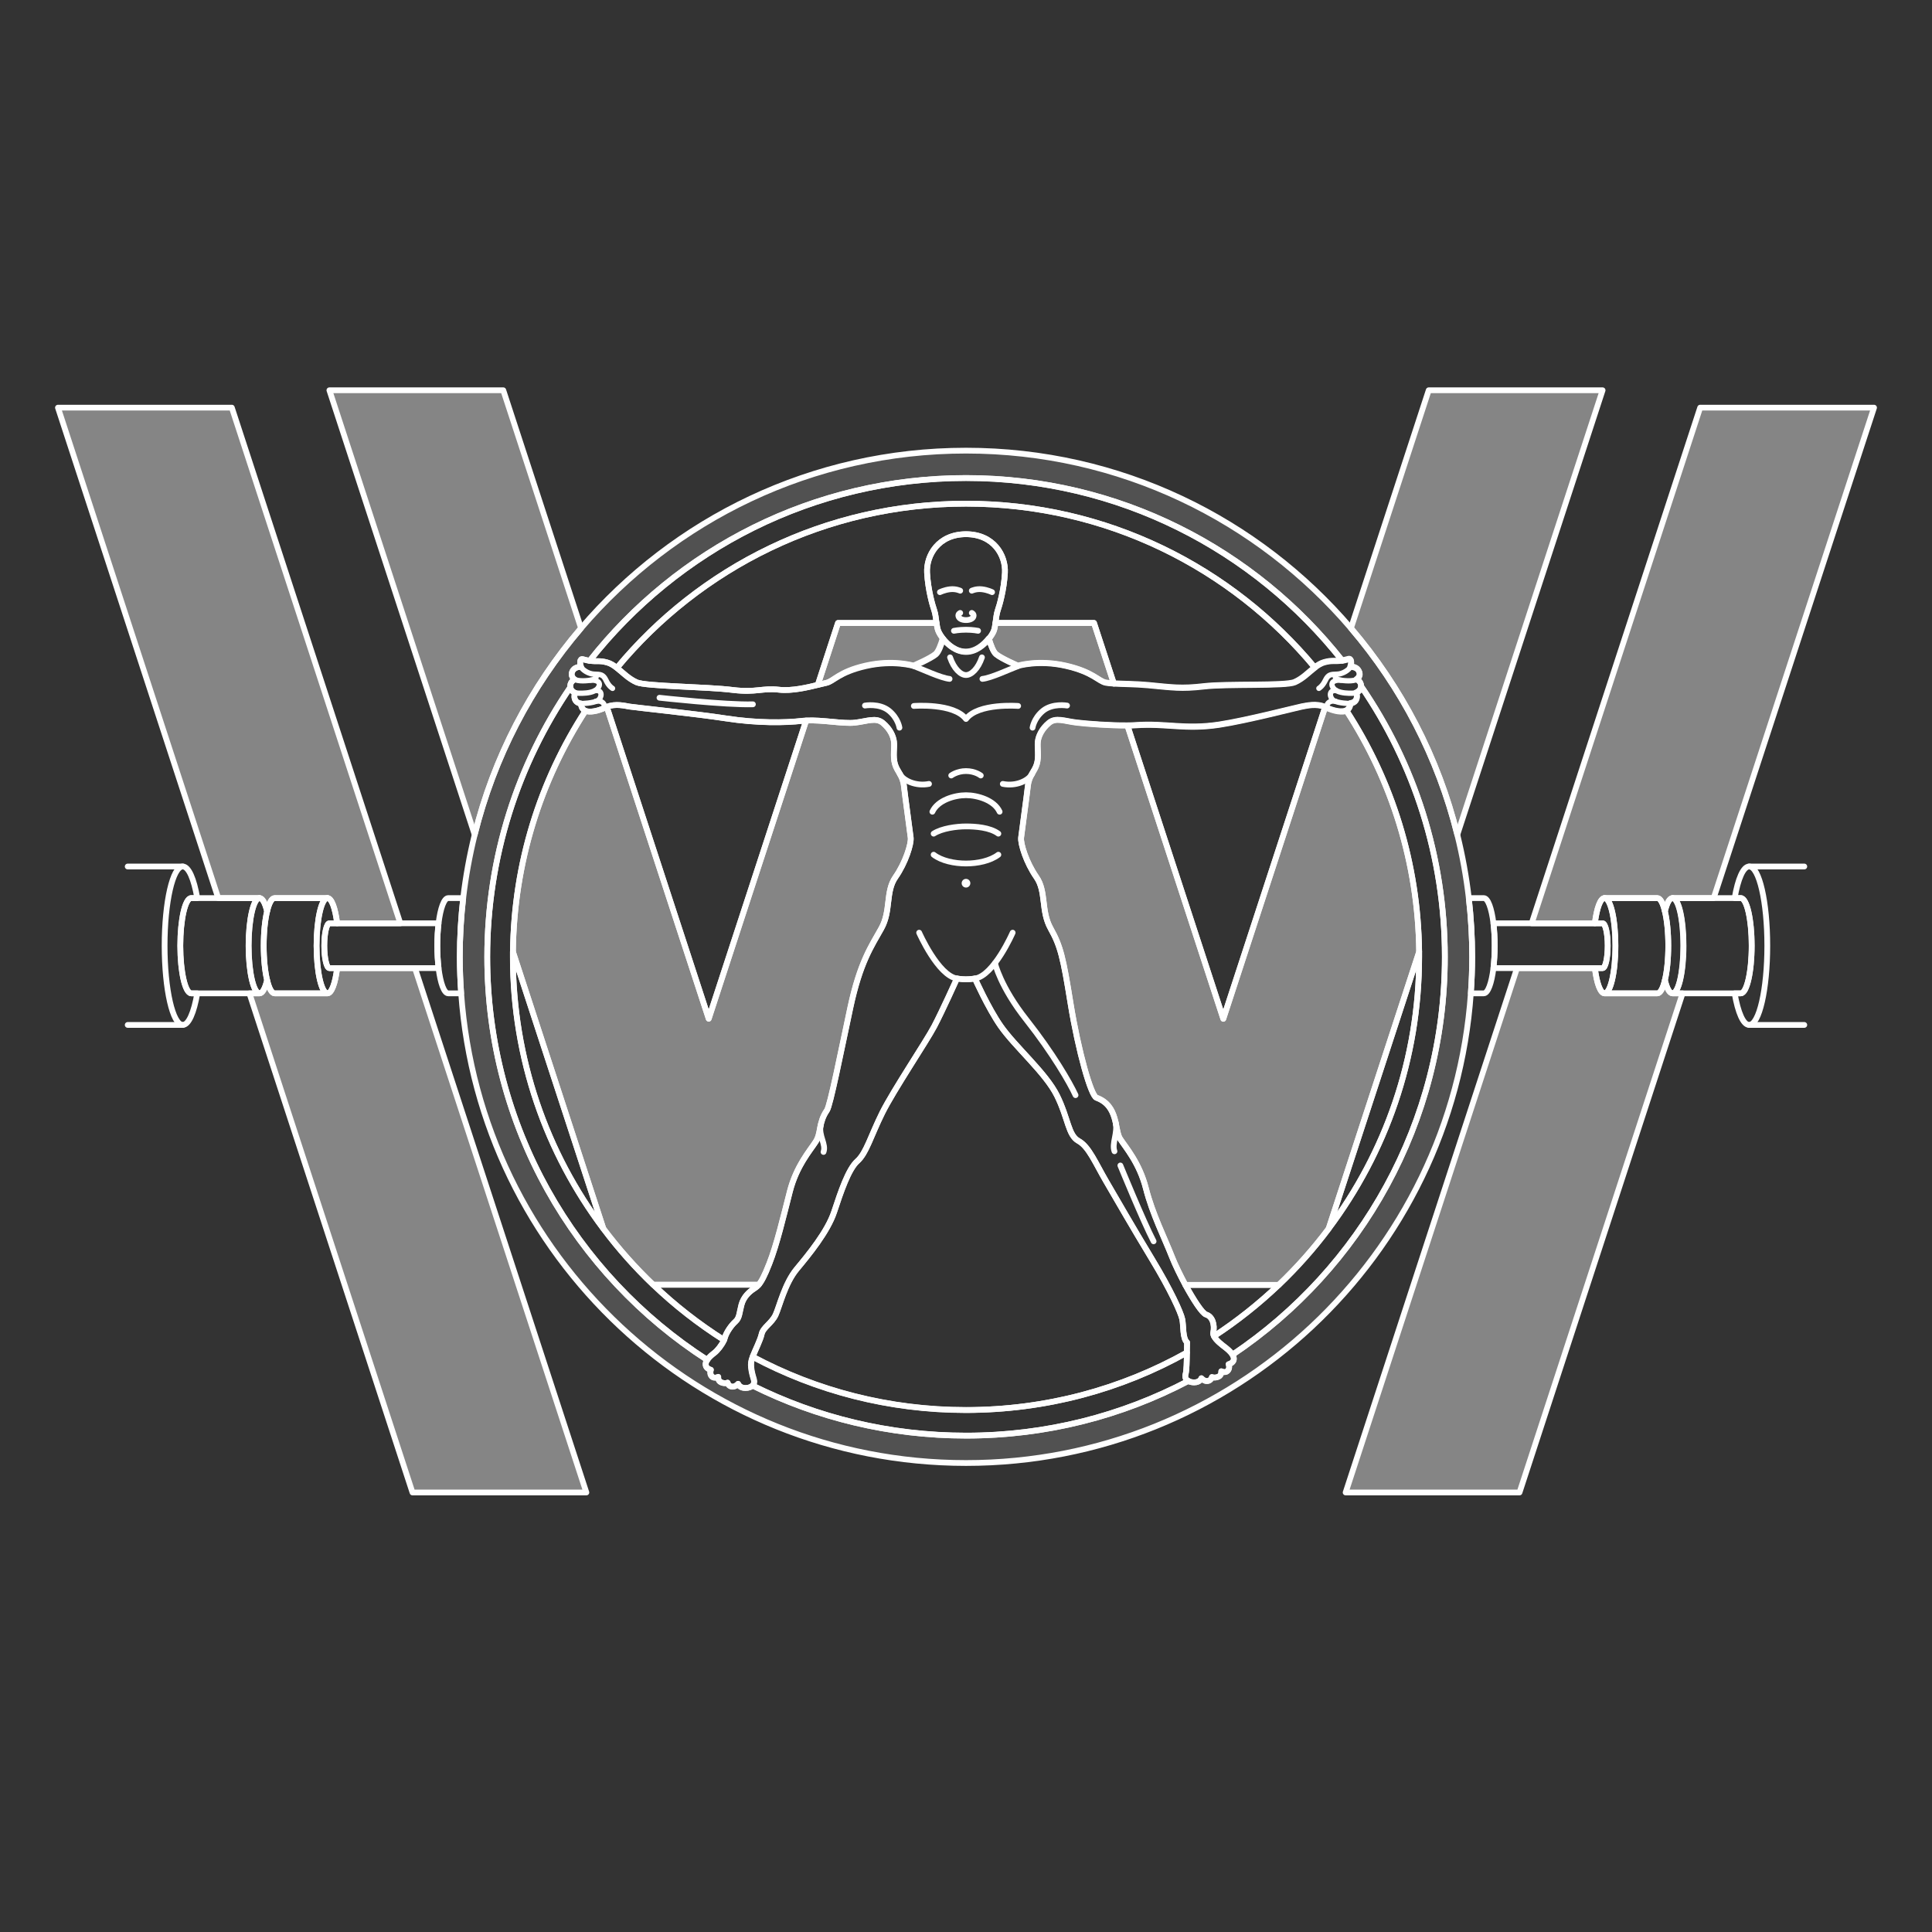 <?xml version="1.0" encoding="utf-8"?>
<!-- Generator: Adobe Illustrator 22.1.0, SVG Export Plug-In . SVG Version: 6.00 Build 0)  -->
<svg version="1.1" xmlns="http://www.w3.org/2000/svg" xmlns:xlink="http://www.w3.org/1999/xlink" x="0px" y="0px"
	 viewBox="0 0 2000 2000" style="enable-background:new 0 0 2000 2000;" xml:space="preserve">
<rect x="0" y="0" width="2000" height="2000" fill="#333333" stroke="none"/>
<style type="text/css">
	.st0{fill:none;}
	.st1{opacity:0.4;fill:#FFFFFF;}
	.st2{opacity:0.15;fill:#FFFFFF;}
	.st3{fill:none;stroke:#FFFFFF;stroke-width:5.961;stroke-linecap:round;stroke-linejoin:round;stroke-miterlimit:10;}
	.st4{fill:none;stroke:#FFFFFF;stroke-width:5.485;stroke-linecap:round;stroke-linejoin:round;stroke-miterlimit:10;}
	.st5{fill:#FFFFFF;}
</style>
<g id="vypln">
	<g>
		<path class="st0" d="M749.6,1387.2c0.4-0.9,0.7-1.7,0.9-2.5c1.5-5.5,6.8-13,11-16.8s4-9.1,6.2-17.3c2.2-8.3,8.3-13.7,13-16.7
			c1.7-1.1,3.2-2.2,4.8-4H676.3C698.7,1351.4,723.3,1370.6,749.6,1387.2z"/>
		<path class="st0" d="M530.9,990.5c0,105.6,34.9,203,93.7,281.4l-93.7-286.7C530.9,986.9,530.9,988.7,530.9,990.5z"/>
		<path class="st0" d="M1228.6,1400.2c0.1-4.2,0.1-8,0.2-10.6c-4.8-4.3-3.5-17.1-5-24.1s-11.9-30-30.9-61.4
			c-24.1-39.9-32.9-55.8-47.9-81.3c-10.9-18.6-17.9-35.9-28.5-41.7c-10.9-6-10.5-23.2-22.3-46.9s-43.3-50.4-58.5-72.3
			c-12.8-18.4-26.5-49-26.5-49s-4.5,0.8-9.3,0.8s-9.3-0.8-9.3-0.8s-15.3,33.8-23.5,49.5s-42,65.8-53.8,89.5s-16.5,41.8-25.8,50
			s-17.3,32-24,52.5s-26.5,44.5-38.8,59.3s-17.8,38.5-21.8,47.3s-13,13-14.5,20c-1.3,6.1-6.7,16.6-9.4,23.6
			c65.8,35.1,140.9,55.1,220.7,55.1C1083,1459.6,1161,1438.1,1228.6,1400.2z"/>
		<path class="st0" d="M834.5,746c-1.4,0.1-2.8,0.2-4.1,0.3c-17.5,2-46.3,2.5-79.2-2.6c-28.7-4.5-95-11.4-99.5-12.2
			c-4.3-0.7-14.6-3.5-23.5,0.3l105.5,322.8L834.5,746z"/>
		<path class="st0" d="M1248.6,1360.9c6.7,2,9,10.9,7.4,18.4c-0.3,1.3,0,2.6,0.7,4c24-15.7,46.4-33.5,67.1-53.2H1227
			C1235.4,1345.4,1244.6,1359.7,1248.6,1360.9z"/>
		<path class="st0" d="M1371.8,732.1c-9-4.1-19.7-1.3-24.1-0.5c-4.5,0.8-56.7,14.4-85.7,18.8c-35.3,5.3-54.5-1.7-86.2,0.5
			c-2.6,0.2-5.5,0.3-8.6,0.3l99.2,303.5L1371.8,732.1z"/>
		<path class="st0" d="M1469.1,990.5c0-1.8,0-3.6,0-5.3l-93.7,286.7C1434.2,1193.5,1469.1,1096.1,1469.1,990.5z"/>
		<path class="st0" d="M1000,521.4c-145.4,0-275.4,66.2-361.4,170c6.1,4.8,12.1,11.2,20.4,14.9c9.7,4.3,73.2,4.5,100,8
			c24,2.8,30-2.3,47.5-0.3c13.1,1.5,29.4-2.4,40.1-5l20.9-64.1h102c-0.6-4.7-1.1-9.8-2.5-13.5c-1.5-4.1-6.3-20.4-7.3-38.4
			s11.7-40,40.3-40c28.7,0,41.3,22,40.3,40s-5.9,34.3-7.3,38.4c-1.3,3.7-1.8,8.9-2.5,13.5h102l20.6,62.9c9.3,0.5,22.6,0.5,35.6,1.7
			c25,2.3,34,4,58,1.2c24-2.8,84-0.1,93.7-4.3c8.5-3.8,14.6-10.4,20.8-15.2C1275.1,587.4,1145.3,521.4,1000,521.4z"/>
		<path class="st1" d="M268.7,929.7L268.7,929.7c3,0,5.8,5.2,7.8,13.7c2-8.5,4.8-13.7,7.8-13.7H339h0l0,0c4.3,0,8.1,10.6,10,26.1
			h65.4L240,422H60l165.9,507.7H268.7L268.7,929.7z"/>
		<path class="st1" d="M339,1028.3C339,1028.3,339,1028.3,339,1028.3h-54.7c-3,0-5.8-5.2-7.8-13.7c-2,8.5-4.8,13.7-7.8,13.7
			c0,0,0,0,0,0h-10.5L427,1545h180l-177.4-542.8H349C347.1,1017.8,343.3,1028.3,339,1028.3z"/>
		<path class="st1" d="M969.5,644.9h-102L846.6,709c3.5-0.9,6.4-1.6,8.4-2c8-1.5,13-11,41.5-17.5s49.5,0,49.5,0s17-7.3,22.8-12
			c2.8-2.3,5.5-9.5,7.5-16.2c-2.4-3.1-4.1-6-4.9-7.9C970.4,651.1,969.9,648.1,969.5,644.9z"/>
		<path class="st1" d="M624.6,1271.9c15.6,20.8,32.9,40.2,51.6,58.1h109.2c2.9-3.4,6.1-9.2,11.1-22c7.8-19.8,14.5-48.3,21.3-74.8
			s21-42.5,26.8-51.5s2.7-19.6,11.5-32.3c3.5-5,14.3-59.8,24.3-106.5s21.8-63.5,32-81.8S916.5,923,927,908s16.5-34.5,15.8-40.8
			s-5.8-42.3-7-53.5s-7-14.8-9.3-22.8s-0.3-16.8-1-23s-4.3-13.5-11.5-19.5s-16-1.8-29-0.3c-12,1.4-33.5-3.1-50.5-2.2l-100.9,308.6
			L628.1,731.8c-0.4,0.2-0.8,0.3-1.1,0.5c-8.6,4.2-16.8,5.3-21,3.6c-46.6,71.9-74,157.4-75,249.3L624.6,1271.9z"/>
		<path class="st1" d="M521,404H341l150.4,460.1c19.9-80.1,58.1-153,110.1-213.8L521,404z"/>
		<path class="st1" d="M1661,929.7L1661,929.7L1661,929.7h54.7c3,0,5.8,5.2,7.8,13.7c2-8.5,4.8-13.7,7.8-13.7l0,0l0,0h42.7L1940,422
			h-180l-174.4,533.8h65.4C1652.9,940.2,1656.7,929.7,1661,929.7z"/>
		<path class="st1" d="M1731.3,1028.3c-3,0-5.8-5.2-7.8-13.7c-2,8.5-4.8,13.7-7.8,13.7H1661c0,0,0,0,0,0c-4.3,0-8.1-10.6-10-26.1
			h-80.6L1393,1545h180l168.8-516.7H1731.3C1731.3,1028.3,1731.3,1028.3,1731.3,1028.3z"/>
		<path class="st1" d="M1372.3,732.3c-0.2-0.1-0.4-0.2-0.6-0.2l-105.4,322.5l-99.2-303.5c-17.6,0.2-41.2-1.6-52.2-2.9
			c-13-1.5-21.8-5.8-29,0.3s-10.8,13.3-11.5,19.5s1.3,15-1,23s-8,11.5-9.3,22.8s-6.3,47.3-7,53.5s5.3,25.8,15.8,40.8
			s4.5,35,14.8,53.3s13,30.3,20.6,77.5c8.1,50.1,21.1,95.6,26.8,97.6c23,8.3,18.6,33.4,24.4,42.4s20,25,26.8,51.5s19.3,51.1,27,70.9
			c3.1,7.9,8.3,18.6,13.8,28.9h96.7c18.8-17.9,36-37.3,51.6-58.1l93.7-286.7c-1-92-28.5-177.6-75.2-249.5
			C1389.8,737.7,1381.4,736.7,1372.3,732.3z"/>
		<path class="st1" d="M1030.5,644.9c-0.4,3.2-1,6.2-1.9,8.4c-0.8,2-2.5,4.9-4.9,7.9c2,6.8,4.7,13.9,7.5,16.2
			c5.8,4.8,22.8,12,22.8,12s21-6.5,49.5,0s33.5,16,41.5,17.5c2.1,0.4,4.8,0.6,8.1,0.8l-20.6-62.9H1030.5z"/>
		<path class="st1" d="M1659,404h-180l-80.5,246.3c52,60.8,90.3,133.7,110.1,213.8L1659,404z"/>
		<path class="st2" d="M1520.5,929.7c-2.6-22.3-6.6-44.2-11.9-65.6c-19.9-80.1-58.1-153-110.1-213.8
			c-96.1-112.5-239-183.8-398.5-183.8s-302.4,71.3-398.5,183.8c-52,60.8-90.3,133.7-110.1,213.8c-5.3,21.4-9.3,43.3-11.9,65.6
			c-2.3,20-3.5,40.3-3.5,60.8c0,12.7,0.5,25.3,1.4,37.8c19.4,271.7,246,486.2,522.6,486.2s503.3-214.4,522.6-486.2
			c0.9-12.5,1.4-25.1,1.4-37.8C1524,969.9,1522.8,949.6,1520.5,929.7z M1275.9,1402.4c1,1.6,1.5,3.3,1.3,5c-0.6,3.7-5.3,4.8-5.3,4.8
			s1.7,4.1-1.1,6.9c-2.6,2.5-6.5,0.4-6.5,0.4s0.4,3.9-2.8,5.5c-4,1.9-6.9,0.5-6.9,0.5s-0.8,3.6-4.6,4.1c-3.5,0.4-6.3-2.9-6.3-2.9
			s-1.4,4.4-7.6,4.3c-2.3,0-4.3-0.5-5.9-1.4c-68.8,36.1-147.1,56.6-230.1,56.6c-79.4,0-154.4-18.7-221-51.8
			c-1.6,1.5-4.2,2.4-7.3,2.4c-6.2,0-7.6-4.3-7.6-4.3s-2.8,3.3-6.3,2.9c-3.8-0.5-4.6-4.1-4.6-4.1s-2.9,1.4-6.9-0.5
			c-3.3-1.6-2.8-5.5-2.8-5.5s-3.9,2.1-6.5-0.4c-2.8-2.8-1.1-6.9-1.1-6.9s-4.7-1.1-5.3-4.8c-0.3-1.8,0.4-3.7,1.5-5.4
			c-137.1-88.2-227.8-242.1-227.8-417.2c0-103.5,31.8-199.7,86-279.2c-0.1-0.4-0.1-0.8-0.1-1.2c0-4.8,4.6-6.8,4.6-6.8
			s-5.8-3.6-1.6-9.7c2.3-3.4,8.1-3.5,8.1-3.5c-1.3-3.5-1.4-8.6,2-7.7c2.8,0.8,5,1.3,7,1.6c90.8-115.2,231.6-189.2,389.6-189.2
			c158,0,298.8,74,389.6,189.2c1.8-0.3,3.9-0.8,6.4-1.5c3.4-1,3.3,4.1,2,7.7c0,0,5.8,0.2,8.1,3.5c4.2,6.1-1.6,9.7-1.6,9.7
			s4.6,2.1,4.6,6.8c0,0.1,0,0.2,0,0.3c54.7,79.7,86.6,176.1,86.6,280C1495.7,1162.1,1408.5,1313.4,1275.9,1402.4z"/>
	</g>
</g>
<g id="obrys">
	<line class="st3" x1="1810.7" y1="1061" x2="1867.8" y2="1061"/>
	<line class="st3" x1="1867.8" y1="897" x2="1810.7" y2="897"/>
	<line class="st3" x1="189.3" y1="1061" x2="132.2" y2="1061"/>
	<line class="st3" x1="132.2" y1="897" x2="189.3" y2="897"/>
	<path class="st3" d="M951.5,965.5c0,0,19.6,44.5,39.3,47.5"/>
	<path class="st3" d="M931.5,801.2c3.5,6.9,16.7,13,30.2,10.3"/>
	<path class="st3" d="M946,689.5c9.3,3.5,27.8,12.3,37,13.3"/>
	<path class="st3" d="M895.4,730.4c0,0,14.9-2.7,24.9,5.4c9.5,7.8,10.8,17.5,10.8,17.5"/>
	<path class="st3" d="M849.6,1164.6c-2.4,11.3,5.9,19.9,2.9,27.9"/>
	<path class="st3" d="M1048.3,965.5c0,0-19.4,44.5-39.1,47.5"/>
	<path class="st3" d="M1068.5,801.2c-4.4,7.3-16.9,13-30.4,10.3"/>
	<path class="st3" d="M1054,689.5c-9.3,3.5-27.8,12.3-37,13.3"/>
	<path class="st3" d="M1016.5,680.5c-4,11.8-11,18.3-16.5,18.3s-12.5-6.5-16.5-18.3"/>
	<path class="st3" d="M1104.6,730.4c0,0-14.9-2.7-24.9,5.4c-9.5,7.8-10.8,17.5-10.8,17.5"/>
	<path class="st3" d="M1154.9,1161.7c2.4,11.3-4.2,22.1-1.2,30.1"/>
	<path class="st3" d="M1054,730.8c0,0-41.3-3.3-54,13.5c-12.8-16.8-54-13.5-54-13.5"/>
	<path class="st3" d="M1015.3,802.8c0,0-5.8-4.6-15.3-4.6c-9.3,0-15.3,4.6-15.3,4.6"/>
	<path class="st3" d="M1034.8,840.3c-5.5-12-23-17.1-34.8-17.1s-29.3,5.1-34.8,17.1"/>
	<path class="st3" d="M1033.5,863c-8.8-6.5-23.8-7.5-33.5-7.5s-25,2-33.5,7.5"/>
	<path class="st3" d="M1033.5,884.8c-8.3,6.3-21.5,9.1-33.5,9.1s-25.3-2.8-33.5-9.1"/>
	<path class="st4" d="M1404.5,703.3c-3.6,2.1-12.7,1.7-18.1,0.5c-5.4-1.2-4.8-4.2-2.5-5.8"/>
	<path class="st4" d="M1403.8,717.4c-1.3,0-21.5,2.3-24.7-7.3c-1.7-5.2,4.8-6.4,9.1-5.9"/>
	<path class="st4" d="M1398,728.3c0,0-12.9-0.1-17.7-3.3c-3.8-2.6-5.3-10.9,2.7-10.2"/>
	<path class="st4" d="M1375.6,733.8c-4.4-2.8-0.7-9.5,7-7.8"/>
	<path class="st3" d="M682.7,722.3c0,0,68.3,7.6,96.7,6.8"/>
	<path class="st3" d="M1159.8,1206.5c0,0,23.4,57.2,34.4,78.5"/>
	<path class="st3" d="M1030,997c0,0,5.4,24.4,32.8,59c27.3,34.7,44.6,64.7,50.6,77.7"/>
	<circle class="st5" cx="1000" cy="914.3" r="4.5"/>
	<path class="st4" d="M1398,690.1c-1,2.9-7.6,7.7-14,7.8c-6.4,0.2-9,0.2-12,6.4s-6.7,8.3-6.7,8.3"/>
	<path class="st4" d="M594.9,703.3c3.6,2.1,12.7,1.7,18.1,0.5c5.4-1.2,4.8-4.2,2.5-5.8"/>
	<path class="st4" d="M595.5,717.4c1.3,0,21.5,2.3,24.7-7.3c1.7-5.2-4.8-6.4-9.1-5.9"/>
	<path class="st4" d="M601.4,728.3c0,0,12.9-0.1,17.7-3.3c3.8-2.6,5.3-10.9-2.7-10.2"/>
	<path class="st4" d="M623.7,733.8c4.4-2.8,0.7-9.5-7-7.8"/>
	<path class="st4" d="M601.4,690.1c1,2.9,7.6,7.7,14,7.8c6.4,0.2,9,0.2,12,6.4c2.9,6.3,6.7,8.3,6.7,8.3"/>
	<g>
		<path class="st3" d="M749.6,1387.2c0.4-0.9,0.7-1.7,0.9-2.5c1.5-5.5,6.8-13,11-16.8s4-9.1,6.2-17.3c2.2-8.3,8.3-13.7,13-16.7
			c1.7-1.1,3.2-2.2,4.8-4H676.3C698.7,1351.4,723.3,1370.6,749.6,1387.2z"/>
		<path class="st3" d="M530.9,990.5c0,105.6,34.9,203,93.7,281.4l-93.7-286.7C530.9,986.9,530.9,988.7,530.9,990.5z"/>
		<path class="st3" d="M1228.6,1400.2c0.1-4.2,0.1-8,0.2-10.6c-4.8-4.3-3.5-17.1-5-24.1s-11.9-30-30.9-61.4
			c-24.1-39.9-32.9-55.8-47.9-81.3c-10.9-18.6-17.9-35.9-28.5-41.7c-10.9-6-10.5-23.2-22.3-46.9s-43.3-50.4-58.5-72.3
			c-12.8-18.4-26.5-49-26.5-49s-4.5,0.8-9.3,0.8s-9.3-0.8-9.3-0.8s-15.3,33.8-23.5,49.5s-42,65.8-53.8,89.5s-16.5,41.8-25.8,50
			s-17.3,32-24,52.5s-26.5,44.5-38.8,59.3s-17.8,38.5-21.8,47.3s-13,13-14.5,20c-1.3,6.1-6.7,16.6-9.4,23.6
			c65.8,35.1,140.9,55.1,220.7,55.1C1083,1459.6,1161,1438.1,1228.6,1400.2z"/>
		<path class="st3" d="M834.5,746c-1.4,0.1-2.8,0.2-4.1,0.3c-17.5,2-46.3,2.5-79.2-2.6c-28.7-4.5-95-11.4-99.5-12.2
			c-4.3-0.7-14.6-3.5-23.5,0.3l105.5,322.8L834.5,746z"/>
		<path class="st3" d="M1248.6,1360.9c6.7,2,9,10.9,7.4,18.4c-0.3,1.3,0,2.6,0.7,4c24-15.7,46.4-33.5,67.1-53.2H1227
			C1235.4,1345.4,1244.6,1359.7,1248.6,1360.9z"/>
		<path class="st3" d="M1371.8,732.1c-9-4.1-19.7-1.3-24.1-0.5c-4.5,0.8-56.7,14.4-85.7,18.8c-35.3,5.3-54.5-1.7-86.2,0.5
			c-2.6,0.2-5.5,0.3-8.6,0.3l99.2,303.5L1371.8,732.1z"/>
		<path class="st3" d="M1469.1,990.5c0-1.8,0-3.6,0-5.3l-93.7,286.7C1434.2,1193.5,1469.1,1096.1,1469.1,990.5z"/>
		<path class="st3" d="M1000,521.4c-145.4,0-275.4,66.2-361.4,170c6.1,4.8,12.1,11.2,20.4,14.9c9.7,4.3,73.2,4.5,100,8
			c24,2.8,30-2.3,47.5-0.3c13.1,1.5,29.4-2.4,40.1-5l20.9-64.1h102c-0.6-4.7-1.1-9.8-2.5-13.5c-1.5-4.1-6.3-20.4-7.3-38.4
			s11.7-40,40.3-40c28.7,0,41.3,22,40.3,40s-5.9,34.3-7.3,38.4c-1.3,3.7-1.8,8.9-2.5,13.5h102l20.6,62.9c9.3,0.5,22.6,0.5,35.6,1.7
			c25,2.3,34,4,58,1.2c24-2.8,84-0.1,93.7-4.3c8.5-3.8,14.6-10.4,20.8-15.2C1275.1,587.4,1145.3,521.4,1000,521.4z"/>
		<path class="st3" d="M268.7,929.7L268.7,929.7c3,0,5.8,5.2,7.8,13.7c2-8.5,4.8-13.7,7.8-13.7H339h0l0,0c4.3,0,8.1,10.6,10,26.1
			h65.4L240,422H60l165.9,507.7H268.7L268.7,929.7z"/>
		<path class="st3" d="M339,1028.3C339,1028.3,339,1028.3,339,1028.3h-54.7c-3,0-5.8-5.2-7.8-13.7c-2,8.5-4.8,13.7-7.8,13.7
			c0,0,0,0,0,0h-10.5L427,1545h180l-177.4-542.8H349C347.1,1017.8,343.3,1028.3,339,1028.3z"/>
		<path class="st3" d="M969.5,644.9h-102L846.6,709c3.5-0.9,6.4-1.6,8.4-2c8-1.5,13-11,41.5-17.5s49.5,0,49.5,0s17-7.3,22.8-12
			c2.8-2.3,5.5-9.5,7.5-16.2c-2.4-3.1-4.1-6-4.9-7.9C970.4,651.1,969.9,648.1,969.5,644.9z"/>
		<path class="st3" d="M624.6,1271.9c15.6,20.8,32.9,40.2,51.6,58.1h109.2c2.9-3.4,6.1-9.2,11.1-22c7.8-19.8,14.5-48.3,21.3-74.8
			s21-42.5,26.8-51.5s2.7-19.6,11.5-32.3c3.5-5,14.3-59.8,24.3-106.5s21.8-63.5,32-81.8S916.5,923,927,908s16.5-34.5,15.8-40.8
			s-5.8-42.3-7-53.5s-7-14.8-9.3-22.8s-0.3-16.8-1-23s-4.3-13.5-11.5-19.5s-16-1.8-29-0.3c-12,1.4-33.5-3.1-50.5-2.2l-100.9,308.6
			L628.1,731.8c-0.4,0.2-0.8,0.3-1.1,0.5c-8.6,4.2-16.8,5.3-21,3.6c-46.6,71.9-74,157.4-75,249.3L624.6,1271.9z"/>
		<path class="st3" d="M521,404H341l150.4,460.1c19.9-80.1,58.1-153,110.1-213.8L521,404z"/>
		<path class="st3" d="M1661,929.7L1661,929.7L1661,929.7h54.7c3,0,5.8,5.2,7.8,13.7c2-8.5,4.8-13.7,7.8-13.7l0,0l0,0h42.7L1940,422
			h-180l-174.4,533.8h65.4C1652.9,940.2,1656.7,929.7,1661,929.7z"/>
		<path class="st3" d="M1731.3,1028.3c-3,0-5.8-5.2-7.8-13.7c-2,8.5-4.8,13.7-7.8,13.7H1661c0,0,0,0,0,0c-4.3,0-8.1-10.6-10-26.1
			h-80.6L1393,1545h180l168.8-516.7H1731.3C1731.3,1028.3,1731.3,1028.3,1731.3,1028.3z"/>
		<path class="st3" d="M1372.3,732.3c-0.2-0.1-0.4-0.2-0.6-0.2l-105.4,322.5l-99.2-303.5c-17.6,0.2-41.2-1.6-52.2-2.9
			c-13-1.5-21.8-5.8-29,0.3s-10.8,13.3-11.5,19.5s1.3,15-1,23s-8,11.5-9.3,22.8s-6.3,47.3-7,53.5s5.3,25.8,15.8,40.8
			s4.5,35,14.8,53.3s13,30.3,20.6,77.5c8.1,50.1,21.1,95.6,26.8,97.6c23,8.3,18.6,33.4,24.4,42.4s20,25,26.8,51.5s19.3,51.1,27,70.9
			c3.1,7.9,8.3,18.6,13.8,28.9h96.7c18.8-17.9,36-37.3,51.6-58.1l93.7-286.7c-1-92-28.5-177.6-75.2-249.5
			C1389.8,737.7,1381.4,736.7,1372.3,732.3z"/>
		<path class="st3" d="M1030.5,644.9c-0.4,3.2-1,6.2-1.9,8.4c-0.8,2-2.5,4.9-4.9,7.9c2,6.8,4.7,13.9,7.5,16.2
			c5.8,4.8,22.8,12,22.8,12s21-6.5,49.5,0s33.5,16,41.5,17.5c2.1,0.4,4.8,0.6,8.1,0.8l-20.6-62.9H1030.5z"/>
		<path class="st3" d="M1659,404h-180l-80.5,246.3c52,60.8,90.3,133.7,110.1,213.8L1659,404z"/>
		<path class="st3" d="M1810.7,897c-6.1,0-11.6,12.8-15,32.7h6.3c6.3,0,11.3,22.1,11.3,49.3s-5.1,49.3-11.3,49.3h-6.3
			c3.4,19.8,8.9,32.7,15,32.7c10.4,0,18.8-36.7,18.8-82S1821.1,897,1810.7,897z"/>
		<polygon class="st3" points="1731.3,929.7 1731.3,929.7 1731.3,929.7 		"/>
		<path class="st3" d="M1813.4,979c0-27.2-5.1-49.3-11.3-49.3h-6.3h-21.6h-42.7c6.3,0,11.3,22.1,11.3,49.3
			c0,27.2-5.1,49.3-11.3,49.3h10.5h53.8h6.3C1808.3,1028.3,1813.4,1006.2,1813.4,979z"/>
		<path class="st3" d="M1723.5,943.4c2.2,9,3.5,21.6,3.5,35.6s-1.3,26.7-3.5,35.6c2,8.5,4.8,13.7,7.8,13.7c0,0,0,0,0,0
			c6.3,0,11.3-22.1,11.3-49.3c0-27.2-5.1-49.3-11.3-49.3l0,0C1728.3,929.7,1725.5,934.9,1723.5,943.4z"/>
		<polygon class="st3" points="1661,929.7 1661,929.7 1661,929.7 		"/>
		<path class="st3" d="M1723.5,943.4c-2-8.5-4.8-13.7-7.8-13.7H1661c6.3,0,11.3,22.1,11.3,49.3c0,27.2-5.1,49.3-11.3,49.3h54.7
			c3,0,5.8-5.2,7.8-13.7c2.2-9,3.5-21.6,3.5-35.6S1725.7,952.3,1723.5,943.4z"/>
		<path class="st3" d="M1672.3,979c0-27.2-5.1-49.3-11.3-49.3l0,0c-4.3,0-8.1,10.6-10,26.1h8c2.9,0,5.3,10.4,5.3,23.2
			s-2.4,23.2-5.3,23.2h-8c1.9,15.5,5.7,26.1,10,26.1c0,0,0,0,0,0C1667.2,1028.3,1672.3,1006.2,1672.3,979z"/>
		<path class="st3" d="M1659,1002.2c2.9,0,5.3-10.4,5.3-23.2s-2.4-23.2-5.3-23.2h-8h-65.4H1546c0.8,6.9,1.3,14.8,1.3,23.2
			s-0.5,16.3-1.3,23.2h24.3h80.6H1659z"/>
		<path class="st3" d="M1546,955.8c-1.9-15.5-5.7-26.1-10-26.1h-15.5c2.3,20,3.5,40.3,3.5,60.8c0,12.7-0.5,25.3-1.4,37.8h13.4
			c4.3,0,8.1-10.6,10-26.1c0.8-6.9,1.3-14.8,1.3-23.2S1546.9,962.7,1546,955.8z"/>
		<path class="st3" d="M186.6,979c0-27.2,5.1-49.3,11.3-49.3h6.3c-3.4-19.8-8.9-32.7-15-32.7c-10.4,0-18.8,36.7-18.8,82
			s8.4,82,18.8,82c6.1,0,11.6-12.8,15-32.7H198C191.7,1028.3,186.6,1006.2,186.6,979z"/>
		<polygon class="st3" points="268.7,929.7 268.7,929.7 268.7,929.7 		"/>
		<path class="st3" d="M257.3,979c0-27.2,5.1-49.3,11.3-49.3h-42.7h-21.6H198c-6.3,0-11.3,22.1-11.3,49.3s5.1,49.3,11.3,49.3h6.3
			h53.8h10.5C262.4,1028.3,257.3,1006.2,257.3,979z"/>
		<path class="st3" d="M276.5,943.4c-2-8.5-4.8-13.7-7.8-13.7h0c-6.3,0-11.3,22.1-11.3,49.3c0,27.2,5.1,49.3,11.3,49.3c0,0,0,0,0,0
			c3,0,5.8-5.2,7.8-13.7c-2.2-9-3.5-21.6-3.5-35.6S274.3,952.3,276.5,943.4z"/>
		<polygon class="st3" points="339,929.7 339,929.7 339,929.7 		"/>
		<path class="st3" d="M327.7,979c0-27.2,5.1-49.3,11.3-49.3h-54.7c-3,0-5.8,5.2-7.8,13.7c-2.2,9-3.5,21.6-3.5,35.6
			s1.3,26.7,3.5,35.6c2,8.5,4.8,13.7,7.8,13.7H339C332.8,1028.3,327.7,1006.2,327.7,979z"/>
		<path class="st3" d="M339,929.7L339,929.7c-6.3,0-11.3,22.1-11.3,49.3c0,27.2,5.1,49.3,11.3,49.3c0,0,0,0,0,0
			c4.3,0,8.1-10.6,10-26.1h-8c-2.9,0-5.3-10.4-5.3-23.2s2.4-23.2,5.3-23.2h8C347.1,940.2,343.3,929.7,339,929.7z"/>
		<path class="st3" d="M454,955.8h-39.5H349h-8c-2.9,0-5.3,10.4-5.3,23.2s2.4,23.2,5.3,23.2h8h80.6H454c-0.8-6.9-1.3-14.8-1.3-23.2
			S453.1,962.7,454,955.8z"/>
		<path class="st3" d="M479.5,929.7H464c-4.3,0-8.1,10.6-10,26.1c-0.8,6.9-1.3,14.8-1.3,23.2s0.5,16.3,1.3,23.2
			c1.9,15.5,5.7,26.1,10,26.1h13.4c-0.9-12.5-1.4-25.1-1.4-37.8C476,969.9,477.2,949.6,479.5,929.7z"/>
		<path class="st3" d="M1520.5,929.7c-2.6-22.3-6.6-44.2-11.9-65.6c-19.9-80.1-58.1-153-110.1-213.8
			c-96.1-112.5-239-183.8-398.5-183.8s-302.4,71.3-398.5,183.8c-52,60.8-90.3,133.7-110.1,213.8c-5.3,21.4-9.3,43.3-11.9,65.6
			c-2.3,20-3.5,40.3-3.5,60.8c0,12.7,0.5,25.3,1.4,37.8c19.4,271.7,246,486.2,522.6,486.2s503.3-214.4,522.6-486.2
			c0.9-12.5,1.4-25.1,1.4-37.8C1524,969.9,1522.8,949.6,1520.5,929.7z M1275.9,1402.4c1,1.6,1.5,3.3,1.3,5c-0.6,3.7-5.3,4.8-5.3,4.8
			s1.7,4.1-1.1,6.9c-2.6,2.5-6.5,0.4-6.5,0.4s0.4,3.9-2.8,5.5c-4,1.9-6.9,0.5-6.9,0.5s-0.8,3.6-4.6,4.1c-3.5,0.4-6.3-2.9-6.3-2.9
			s-1.4,4.4-7.6,4.3c-2.3,0-4.3-0.5-5.9-1.4c-68.8,36.1-147.1,56.6-230.1,56.6c-79.4,0-154.4-18.7-221-51.8
			c-1.6,1.5-4.2,2.4-7.3,2.4c-6.2,0-7.6-4.3-7.6-4.3s-2.8,3.3-6.3,2.9c-3.8-0.5-4.6-4.1-4.6-4.1s-2.9,1.4-6.9-0.5
			c-3.3-1.6-2.8-5.5-2.8-5.5s-3.9,2.1-6.5-0.4c-2.8-2.8-1.1-6.9-1.1-6.9s-4.7-1.1-5.3-4.8c-0.3-1.8,0.4-3.7,1.5-5.4
			c-137.1-88.2-227.8-242.1-227.8-417.2c0-103.5,31.8-199.7,86-279.2c-0.1-0.4-0.1-0.8-0.1-1.2c0-4.8,4.6-6.8,4.6-6.8
			s-5.8-3.6-1.6-9.7c2.3-3.4,8.1-3.5,8.1-3.5c-1.3-3.5-1.4-8.6,2-7.7c2.8,0.8,5,1.3,7,1.6c90.8-115.2,231.6-189.2,389.6-189.2
			c158,0,298.8,74,389.6,189.2c1.8-0.3,3.9-0.8,6.4-1.5c3.4-1,3.3,4.1,2,7.7c0,0,5.8,0.2,8.1,3.5c4.2,6.1-1.6,9.7-1.6,9.7
			s4.6,2.1,4.6,6.8c0,0.1,0,0.2,0,0.3c54.7,79.7,86.6,176.1,86.6,280C1495.7,1162.1,1408.5,1313.4,1275.9,1402.4z"/>
		<path class="st3" d="M628.6,685.8c3.6,1,6.8,3.1,10,5.6c86-103.9,216-170,361.4-170c145.3,0,275.1,66,361.2,169.7
			c3-2.3,6.1-4.3,9.6-5.3c8.6-2.4,10.9-0.6,18.8-1.9C1298.8,568.8,1158,494.8,1000,494.8c-158.1,0-298.9,74-389.6,189.2
			C617.8,685.2,620.2,683.5,628.6,685.8z"/>
		<path class="st3" d="M1227.3,1422.5c1-3.4,1.2-13.5,1.4-22.3c-67.6,37.8-145.6,59.4-228.6,59.4c-79.8,0-154.9-19.9-220.7-55.1
			c-0.4,1.1-0.8,2.1-1.1,2.9c-2,6.5,0.8,15.8,2.3,20.8c0.7,2.5,0.1,4.6-1.5,6.1c66.5,33.2,141.6,51.8,221,51.8
			c83.1,0,161.4-20.4,230.1-56.6C1227.5,1428.2,1226.3,1425.6,1227.3,1422.5z"/>
		<path class="st3" d="M739.8,1400.3c3-2.3,7.6-8,9.8-13c-26.3-16.7-50.9-35.8-73.3-57.2c-18.8-17.9-36-37.3-51.6-58.1
			c-58.9-78.4-93.7-175.8-93.7-281.4c0-1.8,0-3.6,0-5.3c1-91.8,28.4-177.4,75-249.3c-0.3-0.1-0.6-0.3-0.8-0.4
			c-3.9-2.3-3.8-7.2-3.8-7.2s-4.5-0.3-6.1-4c-1.7-4,0.3-6.9,0.3-6.9s-4.5-1.5-5.2-6c-54.3,79.5-86,175.6-86,279.2
			c0,175.1,90.8,329,227.8,417.2C734.1,1404.7,737.5,1402,739.8,1400.3z"/>
		<path class="st3" d="M1495.7,990.5c0-103.9-32-200.4-86.6-280c-0.2,5.2-5.3,6.9-5.3,6.9s2,2.9,0.3,6.9c-1.6,3.7-6.1,4-6.1,4
			s0.1,4.9-3.8,7.2c-0.1,0.1-0.2,0.1-0.3,0.2c46.7,72,74.2,157.6,75.2,249.5c0,1.8,0,3.6,0,5.3c0,105.6-34.9,203-93.7,281.4
			c-15.6,20.8-32.9,40.2-51.6,58.1c-20.7,19.7-43.1,37.5-67.1,53.2c2.2,4.5,8.6,9.2,11.3,11.3c2.3,1.8,6,4.7,7.9,7.9
			C1408.5,1313.4,1495.7,1162.1,1495.7,990.5z"/>
		<path class="st3" d="M1268,1394.5c-2.7-2.1-9.1-6.7-11.3-11.3c-0.7-1.4-1-2.7-0.7-4c1.7-7.5-0.7-16.4-7.4-18.4
			c-4.1-1.2-13.2-15.4-21.6-30.9c-5.5-10.2-10.7-21-13.8-28.9c-7.8-19.8-20.3-44.4-27-70.9s-21-42.5-26.8-51.5s-1.4-34.1-24.4-42.4
			c-5.7-2-18.6-47.5-26.8-97.6c-7.6-47.2-10.4-59.3-20.6-77.5s-4.3-38.3-14.8-53.3s-16.5-34.5-15.8-40.8s5.8-42.3,7-53.5
			s7-14.8,9.3-22.8s0.3-16.8,1-23s4.3-13.5,11.5-19.5s16-1.8,29-0.3c11.1,1.3,34.6,3.1,52.2,2.9c3.1,0,6-0.1,8.6-0.3
			c31.7-2.2,50.8,4.8,86.2-0.5c28.9-4.4,81.2-18,85.7-18.8c4.4-0.7,15.1-3.6,24.1,0.5c0.2,0.1,0.4,0.2,0.6,0.2
			c9,4.4,17.5,5.4,21.5,3.3c0.1-0.1,0.2-0.1,0.3-0.2c3.9-2.3,3.8-7.2,3.8-7.2s4.5-0.3,6.1-4c1.7-4-0.3-6.9-0.3-6.9s5.1-1.7,5.3-6.9
			c0-0.1,0-0.2,0-0.3c0-4.8-4.6-6.8-4.6-6.8s5.8-3.6,1.6-9.7c-2.3-3.4-8.1-3.5-8.1-3.5c1.3-3.5,1.4-8.6-2-7.7
			c-2.5,0.7-4.6,1.2-6.4,1.5c-7.9,1.3-10.2-0.6-18.8,1.9c-3.5,1-6.5,2.9-9.6,5.3c-6.3,4.8-12.3,11.5-20.8,15.2
			c-9.7,4.3-69.7,1.5-93.7,4.3c-24,2.8-33,1.2-58-1.2c-13-1.2-26.3-1.2-35.6-1.7c-3.2-0.2-6-0.4-8.1-0.8c-8-1.5-13-11-41.5-17.5
			s-49.5,0-49.5,0s-17-7.3-22.8-12c-2.8-2.3-5.5-9.5-7.5-16.2c-5.1,6.5-13.6,13.7-23.8,13.7s-18.6-7.2-23.8-13.7
			c-2,6.8-4.7,13.9-7.5,16.2c-5.8,4.8-22.8,12-22.8,12s-21-6.5-49.5,0S863,705.5,855,707c-2,0.4-4.9,1.1-8.4,2
			c-10.7,2.6-26.9,6.5-40.1,5c-17.5-2-23.5,3.2-47.5,0.3c-26.8-3.5-90.4-3.7-100-8c-8.3-3.7-14.3-10.1-20.4-14.9
			c-3.2-2.5-6.4-4.6-10-5.6c-8.4-2.4-10.8-0.7-18.2-1.8c-1.9-0.3-4.2-0.8-7-1.6c-3.4-1-3.3,4.1-2,7.7c0,0-5.8,0.2-8.1,3.5
			c-4.2,6.1,1.6,9.7,1.6,9.7s-4.6,2.1-4.6,6.8c0,0.4,0,0.8,0.1,1.2c0.7,4.5,5.2,6,5.2,6s-2,2.9-0.3,6.9c1.6,3.7,6.1,4,6.1,4
			s-0.1,4.9,3.8,7.2c0.3,0.2,0.5,0.3,0.8,0.4c4.2,1.8,12.4,0.7,21-3.6c0.4-0.2,0.8-0.3,1.1-0.5c8.9-3.7,19.2-1,23.5-0.3
			c4.5,0.8,70.8,7.7,99.5,12.2c32.8,5.1,61.7,4.6,79.2,2.6c1.3-0.2,2.7-0.3,4.1-0.3c17-0.9,38.5,3.6,50.5,2.2
			c13-1.5,21.8-5.8,29,0.3s10.8,13.3,11.5,19.5s-1.3,15,1,23s8,11.5,9.3,22.8s6.3,47.3,7,53.5S937.5,893,927,908s-4.5,35-14.8,53.3
			s-22,35-32,81.8s-20.8,101.5-24.3,106.5c-8.8,12.7-5.8,23.3-11.5,32.3s-20,25-26.8,51.5s-13.5,55-21.3,74.8
			c-5,12.8-8.2,18.6-11.1,22c-1.6,1.8-3.1,2.9-4.8,4c-4.8,3-10.8,8.3-13,16.7c-2.2,8.3-1.9,13.6-6.2,17.3s-9.5,11.3-11,16.8
			c-0.2,0.8-0.5,1.6-0.9,2.5c-2.2,5-6.8,10.7-9.8,13c-2.2,1.7-5.6,4.4-7.6,7.4c-1.2,1.7-1.9,3.6-1.5,5.4c0.6,3.7,5.3,4.8,5.3,4.8
			s-1.7,4.1,1.1,6.9c2.6,2.5,6.5,0.4,6.5,0.4s-0.4,3.9,2.8,5.5c4,1.9,6.9,0.5,6.9,0.5s0.8,3.6,4.6,4.1c3.5,0.4,6.3-2.9,6.3-2.9
			s1.4,4.4,7.6,4.3c3.1,0,5.7-0.9,7.3-2.4c1.6-1.5,2.2-3.6,1.5-6.1c-1.5-5-4.3-14.3-2.3-20.8c0.3-0.9,0.6-1.9,1.1-2.9
			c2.7-6.9,8.1-17.5,9.4-23.6c1.5-7,10.5-11.3,14.5-20s9.5-32.5,21.8-47.3s32-38.8,38.8-59.3s14.8-44.3,24-52.5s14-26.3,25.8-50
			s45.5-73.8,53.8-89.5s23.5-49.5,23.5-49.5s4.5,0.8,9.3,0.8s9.3-0.8,9.3-0.8s13.7,30.6,26.5,49c15.3,21.9,46.8,48.5,58.5,72.3
			s11.4,41,22.3,46.9c10.6,5.8,17.6,23,28.5,41.7c14.9,25.5,23.8,41.4,47.9,81.3c19,31.4,29.4,54.4,30.9,61.4s0.2,19.8,5,24.1
			c-0.1,2.6-0.1,6.5-0.2,10.6c-0.1,8.7-0.3,18.9-1.4,22.3c-0.9,3.1,0.3,5.7,2.9,7.1c1.5,0.9,3.5,1.3,5.9,1.4c6.2,0,7.6-4.3,7.6-4.3
			s2.8,3.3,6.3,2.9c3.8-0.5,4.6-4.1,4.6-4.1s2.9,1.4,6.9-0.5c3.3-1.6,2.8-5.5,2.8-5.5s3.9,2.1,6.5-0.4c2.8-2.8,1.1-6.9,1.1-6.9
			s4.7-1.1,5.3-4.8c0.3-1.7-0.3-3.4-1.3-5C1274,1399.2,1270.3,1396.3,1268,1394.5z"/>
		<path class="st3" d="M1030.5,644.9c0.6-4.7,1.1-9.8,2.5-13.5c1.5-4.1,6.3-20.4,7.3-38.4s-11.7-40-40.3-40c-28.7,0-41.3,22-40.3,40
			s5.9,34.3,7.3,38.4c1.3,3.7,1.8,8.9,2.5,13.5c0.4,3.2,1,6.2,1.9,8.4c0.8,2,2.5,4.9,4.9,7.9c5.1,6.5,13.6,13.7,23.8,13.7
			s18.6-7.2,23.8-13.7c2.4-3.1,4.1-6,4.9-7.9C1029.6,651.1,1030.1,648.1,1030.5,644.9z"/>
	</g>
	<path class="st3" d="M973,613c0,0,4.5-2.3,10.5-3s10.5,1.5,10.5,1.5"/>
	<path class="st3" d="M1027,613c0,0-4.5-2.3-10.5-3s-10.5,1.5-10.5,1.5"/>
	<path class="st3" d="M1006,634.5c0,0,2.4,1,1.8,3.5s-3.8,3.9-7.8,3.9s-7.1-1.4-7.8-3.9s1.8-3.5,1.8-3.5"/>
	<path class="st3" d="M1012.5,653c0,0-5.1-1.1-12.5-1.1s-12.5,1.1-12.5,1.1"/>
</g>
</svg>

